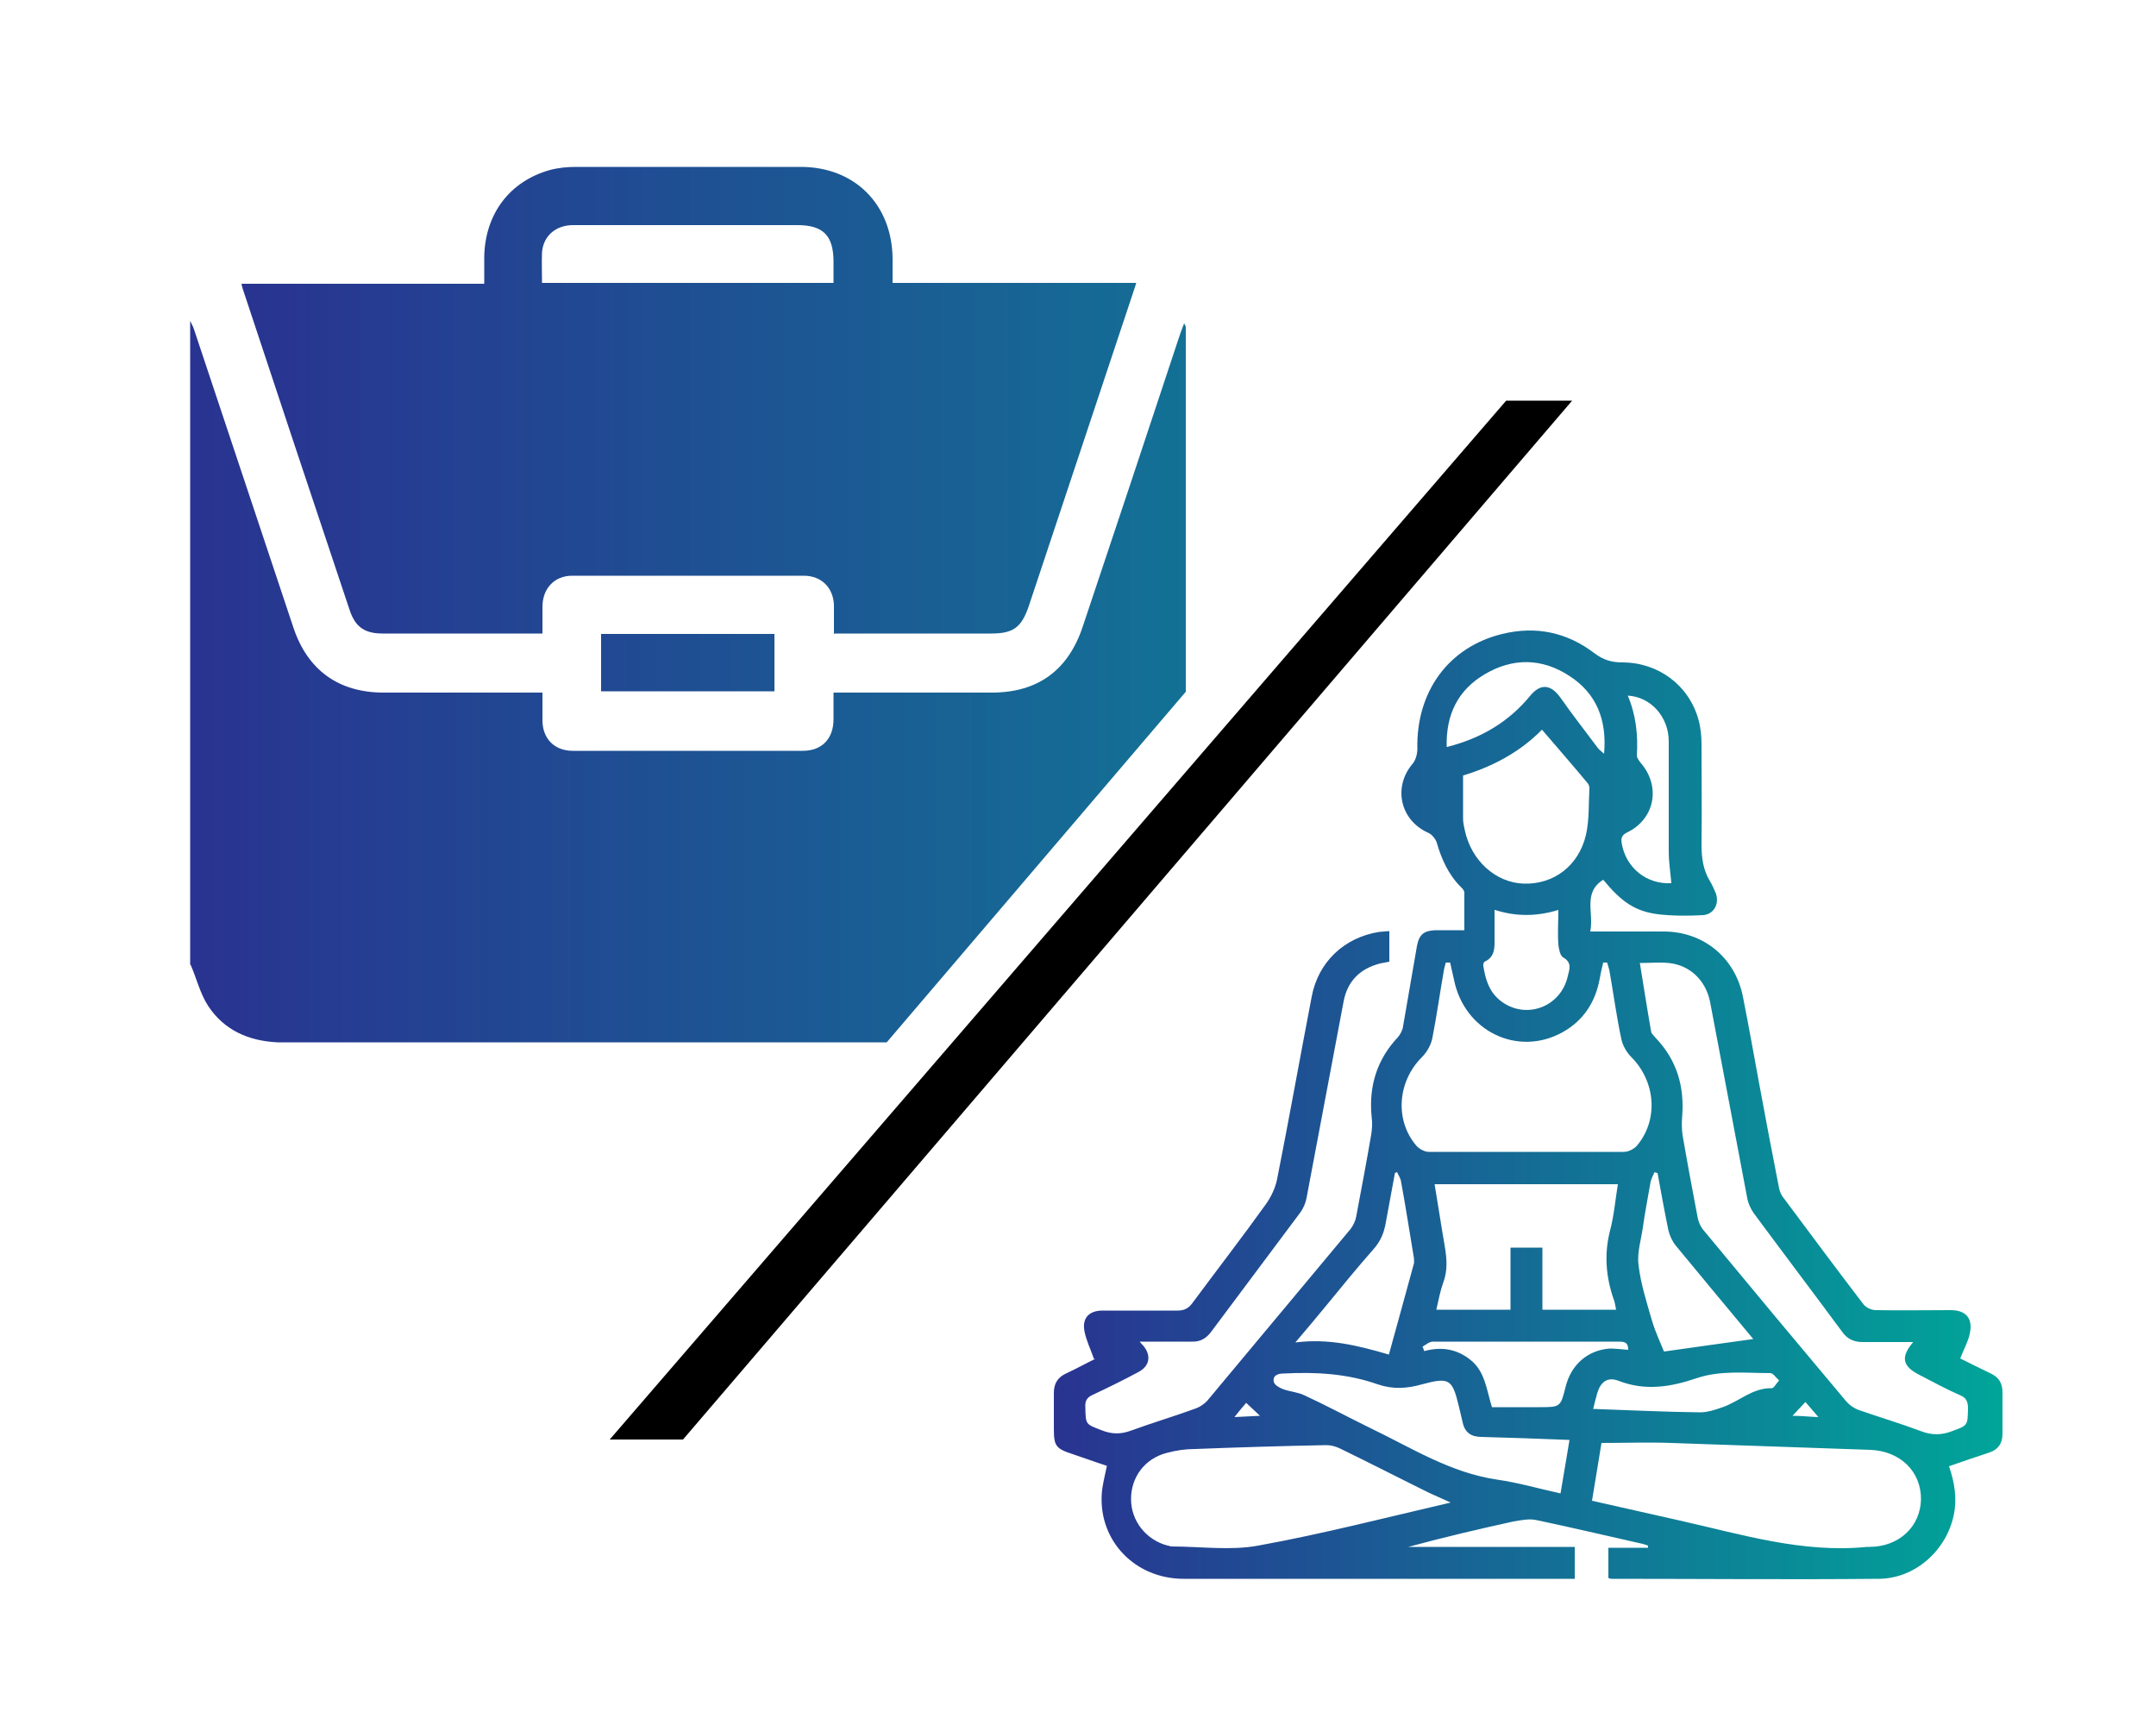 <?xml version="1.0" encoding="UTF-8"?>
<svg xmlns="http://www.w3.org/2000/svg" xmlns:xlink="http://www.w3.org/1999/xlink" version="1.1" viewBox="0 0 500 400">
  <defs>
    <style>
      .cls-1 {
        clip-path: url(#clippath);
      }

      .cls-2 {
        fill: none;
      }

      .cls-2, .cls-3, .cls-4, .cls-5, .cls-6, .cls-7, .cls-8, .cls-9 {
        stroke-width: 0px;
      }

      .cls-3 {
        fill: url(#linear-gradient);
      }

      .cls-4 {
        fill: #000;
      }

      .cls-5 {
        fill: url(#linear-gradient-4);
      }

      .cls-6 {
        fill: url(#linear-gradient-2);
      }

      .cls-7 {
        fill: url(#linear-gradient-3);
      }

      .cls-8 {
        fill: url(#linear-gradient-5);
      }

      .cls-9 {
        fill: url(#linear-gradient-6);
      }

      .cls-10 {
        display: none;
      }
    </style>
    <clipPath id="clippath">
      <polygon class="cls-2" points="14.9 29.8 28.1 264.2 159.4 295.9 318 110 275 18 55.8 23.7 14.9 29.8"/>
    </clipPath>
    <linearGradient id="linear-gradient" x1="44.1" y1="158" x2="468.8" y2="158" gradientUnits="userSpaceOnUse">
      <stop offset="0" stop-color="#293391"/>
      <stop offset="1" stop-color="#00a599"/>
    </linearGradient>
    <linearGradient id="linear-gradient-2" x1="55.8" y1="92.9" x2="472.5" y2="92.9" xlink:href="#linear-gradient"/>
    <linearGradient id="linear-gradient-3" x1="62.6" y1="153.7" x2="461" y2="153.7" xlink:href="#linear-gradient"/>
    <linearGradient id="linear-gradient-4" x1="142" y1="190.8" x2="437.5" y2="190.8" xlink:href="#linear-gradient"/>
    <linearGradient id="linear-gradient-5" x1="61.9" y1="304.5" x2="469.6" y2="304.5" xlink:href="#linear-gradient"/>
    <linearGradient id="linear-gradient-6" x1="244" y1="256.2" x2="463.9" y2="256.2" xlink:href="#linear-gradient"/>
  </defs>
  <g id="Layer_3" data-name="Layer 3">
    <polygon class="cls-4" points="349.3 92.9 141.4 333.8 158.4 333.8 364.6 92.9 349.3 92.9"/>
  </g>
  <g id="Layer_6" data-name="Layer 6">
    <g class="cls-1">
      <path class="cls-3" d="M44.1,223.7c0-49.8,0-99.5,0-149.3.3.7.7,1.3.9,2,7.7,23,15.3,46,23,69,3.3,10,10.5,15.2,21,15.2,11.4,0,22.9,0,34.3,0h2.5c0,2.3,0,4.4,0,6.4,0,4.3,2.8,7.1,7,7.1,17.8,0,35.6,0,53.4,0,4.4,0,7.1-2.8,7.1-7.3,0-2,0-4,0-6.2h2.6c11.4,0,22.7,0,34.1,0,10.6,0,17.7-5.1,21.1-15.3,7.4-22.1,14.8-44.3,22.1-66.4.4-1.3.9-2.6,1.4-3.9.3.4.4.7.4.9,0,48.4,0,96.8,0,145.2,0,3-.8,6.3-2.1,9.1-3.9,8.1-10.7,11.5-19.5,11.5-62.5,0-124.9,0-187.4,0-.5,0-1.1,0-1.6,0-6.7-.3-12.4-2.8-16.1-8.4-1.9-2.9-2.7-6.4-4.1-9.6Z"/>
      <path class="cls-6" d="M193.4,147c0-2.4,0-4.5,0-6.6-.1-4.1-2.9-6.9-7-6.9-17.9,0-35.8,0-53.7,0-4.1,0-6.8,2.9-6.9,7,0,2.1,0,4.2,0,6.4-.8,0-1.3,0-1.9,0-11.7,0-23.5,0-35.2,0-4.1,0-6.3-1.5-7.6-5.4-8.3-24.8-16.6-49.7-24.8-74.5-.1-.3-.2-.7-.3-1.2h56.3c0-2.2,0-4.3,0-6.3.2-9.9,5.9-17.5,15.3-20.1,1.9-.5,4-.7,6-.7,17.4,0,34.7,0,52.1,0,12.5,0,21.2,8.7,21.3,21.3,0,1.8,0,3.6,0,5.6h56.5c-.3,1.1-.6,1.8-.8,2.5-8,24.1-16.1,48.3-24.1,72.4-1.7,5-3.6,6.4-8.7,6.4-11.3,0-22.5,0-33.8,0h-2.5ZM125.7,65.6h67.6c0-1.7,0-3.3,0-4.9,0-6.1-2.4-8.5-8.4-8.5-7.8,0-15.6,0-23.4,0-9.5,0-19.1,0-28.6,0-4,0-6.9,2.5-7.2,6.3-.1,2.3,0,4.6,0,7.1Z"/>
      <path class="cls-7" d="M139.4,147h40.2v13.3h-40.2v-13.3Z"/>
    </g>
  </g>
  <g id="Layer_4" data-name="Layer 4" class="cls-10">
    <path class="cls-5" d="M356.9,150c3.9.6,7.8,1.1,11.7,1.8,2,.3,4,.9,6,1.5.5.1.8.8,1.2,1.2-.5.2-1.1.7-1.6.7-5.1,0-10.2-.2-15.3,0-7.1.2-14.1,1.3-20.8,3.8-3.4,1.3-6.3,3.2-8.2,6.5-1.6,2.9-1.2,4.6,2,5.6,3,.9,6.1,1.6,9.2,1.8,7,.4,14.1.5,21.1.6,8.3,0,16.7-.3,25,0,4.1.1,8.3.9,12.4,1.8,1.5.3,3,1.4,4.3,2.4,4.1,3.5,3.9,9.1-.5,12.3-3.5,2.6-7.7,3.6-11.9,4.3-6.7,1.2-13.4,2.1-20.1,3.3-3.4.6-6.8,1.5-10.1,2.4-1.1.3-2.2.8-3.2,1.5-.7.5-1,1.3-1.5,2,.8.5,1.6,1.4,2.4,1.4,3.9.2,7.8.1,11.7.4,2.1.2,4.4.6,6.3,1.4,4.8,2.2,5.9,6.8,2.4,10.7-1.8,2-4,3.6-6.2,5.3-2.2,1.7-4.5,3.3-6.6,5.1-.9.8-1.4,2-2.1,3-.3.4-.8.7-1.2,1-.2-.5-.8-1.1-.7-1.4.7-1.8,1.2-3.8,2.4-5.2,2.4-2.8,5.2-5.1,7.8-7.7.8-.8,1.6-1.6,2.2-2.5,1.2-1.7.8-2.9-1.3-3.1-2.4-.2-4.9,0-7.4.4-3.9.5-7.8,1.1-11.8-.1-6.9-2.2-9.2-10.8-4.2-16.1,3.4-3.7,7.9-5.5,12.7-6.7,7.5-1.8,15.1-3.3,23-5-.9,0-1.5,0-2.1,0-9.6,0-19.2.1-28.7,0-7.9-.2-15.9-.6-23.5-3.2-2.5-.9-5.1-2-7.2-3.6-4.6-3.3-5.6-7.6-3.6-12.8,2-5.2,5.8-8.5,10.7-10.8,4.6-2.1,9.4-3.1,14.4-3.3.6,0,1.3-.2,1.9-.3,3,0,5.9,0,8.9,0Z"/>
    <path class="cls-8" d="M407.8,352.1c0,2.9.4,5.6,0,8.1-1.2,5.4-6,9-11.9,9.1-6.8,0-13.7,0-20.5,0-17.3,0-34.5,0-51.8,0-6.9,0-12.1-4.4-12.7-11-.2-1.8.3-3.8.4-6-.3-.2-.8-.6-1.4-.9-12.6-7.4-19-18.5-19.2-32.9-.2-23.9,0-47.7,0-71.6,0-4.4,2.5-7,7-7,41.2,0,82.4,0,123.6,0,3.3,0,5.6,1.2,6.9,4.4.3.6,1.6,1.1,2.4,1.2,5.7.4,11.3,1.4,16.6,3.9,11.9,5.6,18.3,16.7,17.1,30.5-1.5,17.2-9.4,30.8-24.1,40-3.2,2-7,2.9-10.5,4.5-.8.3-1.8,1-1.9,1.6-2.6,11.9-9.4,20.5-19.8,26.1ZM428.4,264.2v40.3c.4,0,.6,0,.8-.2,9.8-4.4,17.8-19.6,15.9-30.2-.6-3.3-2.1-5.8-5-7.4-3.6-1.9-7.4-2.6-11.6-2.6Z"/>
  </g>
  <g id="Layer_5" data-name="Layer 5">
    <path class="cls-9" d="M253.7,315.1c-.8-2.3-1.8-4.3-2.2-6.4-.6-3.1,1.1-4.8,4.2-4.8,5.8,0,11.6,0,17.4,0,1.5,0,2.5-.5,3.4-1.7,5.7-7.7,11.5-15.2,17.1-23,1.2-1.7,2.2-3.8,2.6-5.9,2.8-14.1,5.3-28.2,8-42.2,1.5-8,7.5-13.7,15.6-15,.7-.1,1.5-.1,2.4-.2v7.1c-.7.1-1.4.3-2.1.4-4.7,1.2-7.6,4.1-8.5,8.8-2.9,15.2-5.7,30.4-8.6,45.6-.2,1.1-.7,2.3-1.4,3.3-6.9,9.3-13.8,18.4-20.7,27.7-1.2,1.6-2.6,2.4-4.6,2.3-3.9,0-7.8,0-12,0,.4.5.6.7.8.9,1.9,2.2,1.6,4.7-1,6.1-3.5,1.9-7,3.6-10.6,5.3-1.4.6-1.9,1.4-1.8,2.9.1,4.1,0,3.9,3.9,5.4,2.3.9,4.4.9,6.8,0,4.9-1.8,10-3.3,14.9-5.1.9-.3,1.9-1,2.6-1.7,11.1-13.3,22.2-26.6,33.3-39.9.6-.8,1.1-1.8,1.3-2.8,1.2-6.4,2.4-12.7,3.5-19.1.2-1.3.3-2.7.1-4.1-.7-7.1,1.2-13.3,6.1-18.5.6-.7,1.1-1.7,1.2-2.6,1.1-6.2,2.1-12.3,3.2-18.5.5-2.7,1.6-3.6,4.3-3.7,2.1,0,4.3,0,6.7,0,0-3,0-5.9,0-8.7,0-.4-.4-1-.8-1.3-2.9-2.9-4.5-6.5-5.6-10.3-.3-.9-1.1-1.9-2-2.3-6.5-2.9-8.2-10.6-3.6-16,.7-.8,1.1-2.3,1.1-3.4-.3-13.4,7.3-23.7,19.7-26.7,7.8-1.9,15-.4,21.4,4.5,2,1.5,3.9,2.1,6.4,2.1,8.4,0,15.5,5.3,17.7,13.3.5,1.8.7,3.8.7,5.6,0,7.8.1,15.6,0,23.4,0,3.1.4,5.9,2,8.5.5.8.9,1.8,1.3,2.7.9,2.4-.4,4.9-2.9,5.1-3.5.2-7,.2-10.5-.2-5.3-.7-8.4-2.8-12.7-8-4.8,3-2.1,7.8-3,12,5.9,0,11.4,0,17,0,9.3,0,16.6,6.1,18.4,15.1,1.3,6.6,2.5,13.2,3.7,19.8,1.5,8.2,3.1,16.5,4.7,24.7.2.9.6,1.7,1.2,2.4,6.1,8.2,12.2,16.4,18.4,24.5.6.7,1.8,1.3,2.8,1.3,5.8.1,11.6,0,17.4,0,3.6,0,5.2,2,4.4,5.5-.4,1.9-1.4,3.6-2.2,5.7,2.2,1.1,4.6,2.3,7.1,3.5,1.9.9,2.7,2.3,2.7,4.4,0,3.2,0,6.4,0,9.6,0,2.2-1,3.6-3,4.3-3.1,1-6.2,2.1-9.4,3.2,1.3,3.8,1.9,7.5,1.1,11.3-1.7,8.2-8.9,14.7-17.3,14.8-20.7.2-41.4,0-62,0-.2,0-.4,0-.8-.2v-7h9.2c0-.2,0-.3,0-.5-.6-.2-1.1-.4-1.7-.5-8-1.8-16-3.7-24.1-5.4-1.7-.4-3.6,0-5.4.3-8.2,1.8-16.3,3.7-24.4,5.9h38.6v7.4c-.6,0-1.1,0-1.6,0-29.7,0-59.4,0-89.1,0-11.2,0-19.6-8.7-19-19.5.1-2.1.7-4.2,1.2-6.7-2.5-.8-5.2-1.8-7.9-2.7-4-1.3-4.4-1.9-4.4-6,0-2.7,0-5.5,0-8.2,0-2.2.9-3.6,2.8-4.5,2.4-1.1,4.7-2.4,6.8-3.4ZM336.2,223.2c-.3,0-.6,0-.9,0-.2.7-.4,1.4-.5,2.1-.9,5.1-1.6,10.2-2.6,15.3-.3,1.7-1.3,3.4-2.5,4.6-5.6,5.6-6.3,14.6-1.2,20.5.6.7,1.9,1.4,2.8,1.4,15.1,0,30.2,0,45.3,0,1,0,2.2-.6,2.9-1.3,5.2-6,4.5-15-1.2-20.7-1.1-1.1-2-2.7-2.3-4.2-1.1-5.1-1.8-10.4-2.7-15.5-.1-.7-.4-1.5-.6-2.2-.3,0-.6,0-.9,0-.3,1.2-.6,2.5-.8,3.7-1,5.5-3.8,9.8-8.7,12.5-10.4,5.7-22.7-.3-25.1-12.2-.3-1.3-.6-2.7-.9-4ZM380.3,223.3c.9,5.5,1.7,10.7,2.6,15.8,0,.5.6,1,1,1.5,5,5.2,6.8,11.4,6.2,18.5-.1,1.3-.1,2.7.1,4.1,1.1,6.4,2.3,12.8,3.5,19.1.2,1.1.7,2.2,1.4,3,11,13.3,22,26.5,33.1,39.7.7.8,1.7,1.5,2.7,1.9,4.9,1.7,9.9,3.2,14.7,5,2.4.9,4.6.9,7,0,3.8-1.4,3.7-1.3,3.8-5.3,0-1.6-.4-2.5-1.9-3.1-3.2-1.4-6.3-3.1-9.4-4.7-3.9-2-4.4-4.1-1.4-7.6-4,0-7.9,0-11.7,0-2.1,0-3.6-.7-4.8-2.4-6.8-9.2-13.7-18.3-20.5-27.5-.7-1-1.3-2.3-1.5-3.5-2.9-15.1-5.7-30.3-8.6-45.4-1-5.1-4.7-8.6-9.6-9.1-2.1-.2-4.2,0-6.7,0ZM369.2,348c7.1,1.6,13.7,3.1,20.4,4.6,14.3,3.2,28.4,7.6,43.4,6.1.2,0,.3,0,.5,0,6.9,0,11.9-4.7,12-11.1,0-6.4-4.8-11.1-11.7-11.4-15.4-.5-30.8-1.1-46.2-1.6-5.3-.2-10.6,0-16.2,0-.7,4.2-1.4,8.7-2.2,13.4ZM336.6,348.5c-2-.9-3.5-1.6-5.1-2.3-6.9-3.4-13.7-6.9-20.7-10.3-1-.5-2.2-.8-3.2-.8-10.1.2-20.3.5-30.4.9-2.2,0-4.4.3-6.6.9-5.1,1.3-8.3,5.6-8.3,10.7,0,5.1,3.5,9.5,8.5,10.8.3,0,.6.2.9.2,6.7,0,13.6,1,20.1-.2,14.9-2.7,29.6-6.5,44.7-10ZM333,303.7h17.3v-14.4h7.4v14.4h17.1c-.2-.9-.3-1.8-.6-2.5-1.8-5.2-2.2-10.5-.8-15.9.9-3.4,1.2-7,1.8-10.7h-42.5c.6,3.8,1.2,7.5,1.8,11.1.6,3.9,1.7,7.7.2,11.7-.7,2-1.1,4.1-1.6,6.3ZM339.3,179.8c0,3.4,0,6.7,0,10,0,.9.2,1.8.4,2.7,1.5,7.1,7.2,12.2,13.7,12.4,6.9.2,12.7-4.1,14.4-11.3.8-3.5.6-7.3.8-10.9,0-.4-.2-.9-.5-1.2-3.4-4.1-6.9-8.1-10.5-12.3-5,5.1-11.3,8.5-18.2,10.6ZM364.1,333.9c-7.1-.3-13.8-.5-20.5-.7-2.4,0-3.9-1-4.4-3.4-.3-1.3-.6-2.5-.9-3.8-1.5-6.2-2.2-6.7-8.5-5-3.5,1-6.8,1.2-10.3,0-7.1-2.5-14.4-2.9-21.9-2.5-1.3,0-2.5.5-2.2,1.9.1.7,1.3,1.4,2.1,1.7,1.6.6,3.4.7,4.9,1.4,5.2,2.4,10.2,5.1,15.3,7.6,9.6,4.6,18.6,10.4,29.5,12,4.9.7,9.7,2.1,14.7,3.2.7-4.2,1.4-8.2,2.1-12.5ZM324.1,271.8c-.2,0-.4.1-.6.2-.7,3.8-1.4,7.6-2.1,11.4-.4,2.4-1.2,4.4-2.9,6.3-3.7,4.2-7.3,8.6-10.9,13-2.2,2.7-4.4,5.3-7.2,8.6,7.7-1,14.5.7,21.7,2.8,2-7.2,3.9-14.2,5.8-21.1.1-.4,0-.9,0-1.3-1-5.9-1.9-11.9-3-17.8-.1-.7-.6-1.4-.9-2.1ZM384.4,272c-.2,0-.5-.1-.7-.2-.3.7-.7,1.4-.9,2.2-.6,3.5-1.3,7-1.8,10.6-.4,2.9-1.4,5.9-1,8.8.5,4.3,1.9,8.6,3.1,12.8.8,2.7,2,5.2,2.8,7.2,7.2-1,14-2,20.7-2.9-5.9-7.1-12-14.4-18-21.7-.8-1-1.4-2.3-1.7-3.6-.9-4.4-1.7-8.8-2.5-13.2ZM329.9,312.3c.1.3.3.6.4,1,4-1.1,7.6-.5,10.8,2.1,3.3,2.7,3.6,6.7,4.9,10.9,3.6,0,7.2,0,10.9,0,5,0,5,0,6.2-4.8,1.3-5.1,5.1-8.4,10.2-8.8,1.4,0,2.8.2,4.3.3,0-1.6-.7-1.9-2.1-1.9-14.4,0-28.8,0-43.2,0-.8,0-1.6.7-2.3,1.1ZM335.6,173.2c7.9-2,14.3-5.8,19.3-11.9,2.4-2.9,4.8-2.6,7,.5,2.8,4,5.8,7.8,8.7,11.7.3.4.8.7,1.4,1.3.7-7.8-1.7-14-8.1-18.1-6.3-4.1-13-4.2-19.5-.4-6.3,3.7-9.1,9.4-8.9,16.9ZM346.6,211c0,2.3,0,4.2,0,6.1,0,2.3.3,4.7-2.3,5.9-.2.1-.4.7-.3,1,.5,3.1,1.3,5.9,3.9,8,5.8,4.6,14.1,1.6,15.7-5.7.4-1.6,1-3.1-1.1-4.3-.7-.4-1-2-1.1-3-.2-2.6,0-5.2,0-8-4.9,1.5-9.7,1.6-14.7,0ZM387.6,204.8c-.2-2.5-.6-4.9-.6-7.3,0-8.5,0-17.1,0-25.6,0-5.6-4.1-10.3-9.5-10.6,1.9,4.5,2.4,9.1,2.1,13.9,0,.5.5,1.2.9,1.7,4.7,5.4,3.3,13-3.1,16.1-1.4.7-1.5,1.4-1.3,2.6,1,5.7,5.8,9.5,11.5,9.2ZM369.4,326.7c8.4.3,16.7.7,24.9.8,1.7,0,3.5-.6,5.2-1.2,3.8-1.3,6.9-4.5,11.4-4.4.5,0,1.1-1.2,1.7-1.8-.7-.6-1.4-1.7-2-1.7-5.8,0-11.6-.7-17.2,1.2-5.9,2-11.8,3-18,.6-2.6-1-4.2.2-5,2.9-.3,1.1-.6,2.2-.9,3.5ZM286.2,328.6c2.3-.1,4-.2,6-.3-1.3-1.2-2.2-2.1-3.2-3-.8.9-1.6,1.9-2.8,3.4ZM421.7,328.6c-1.3-1.5-2.1-2.5-3-3.5-1,1.1-1.9,2-3,3.2,2,0,3.6.2,5.9.3Z"/>
  </g>
</svg>